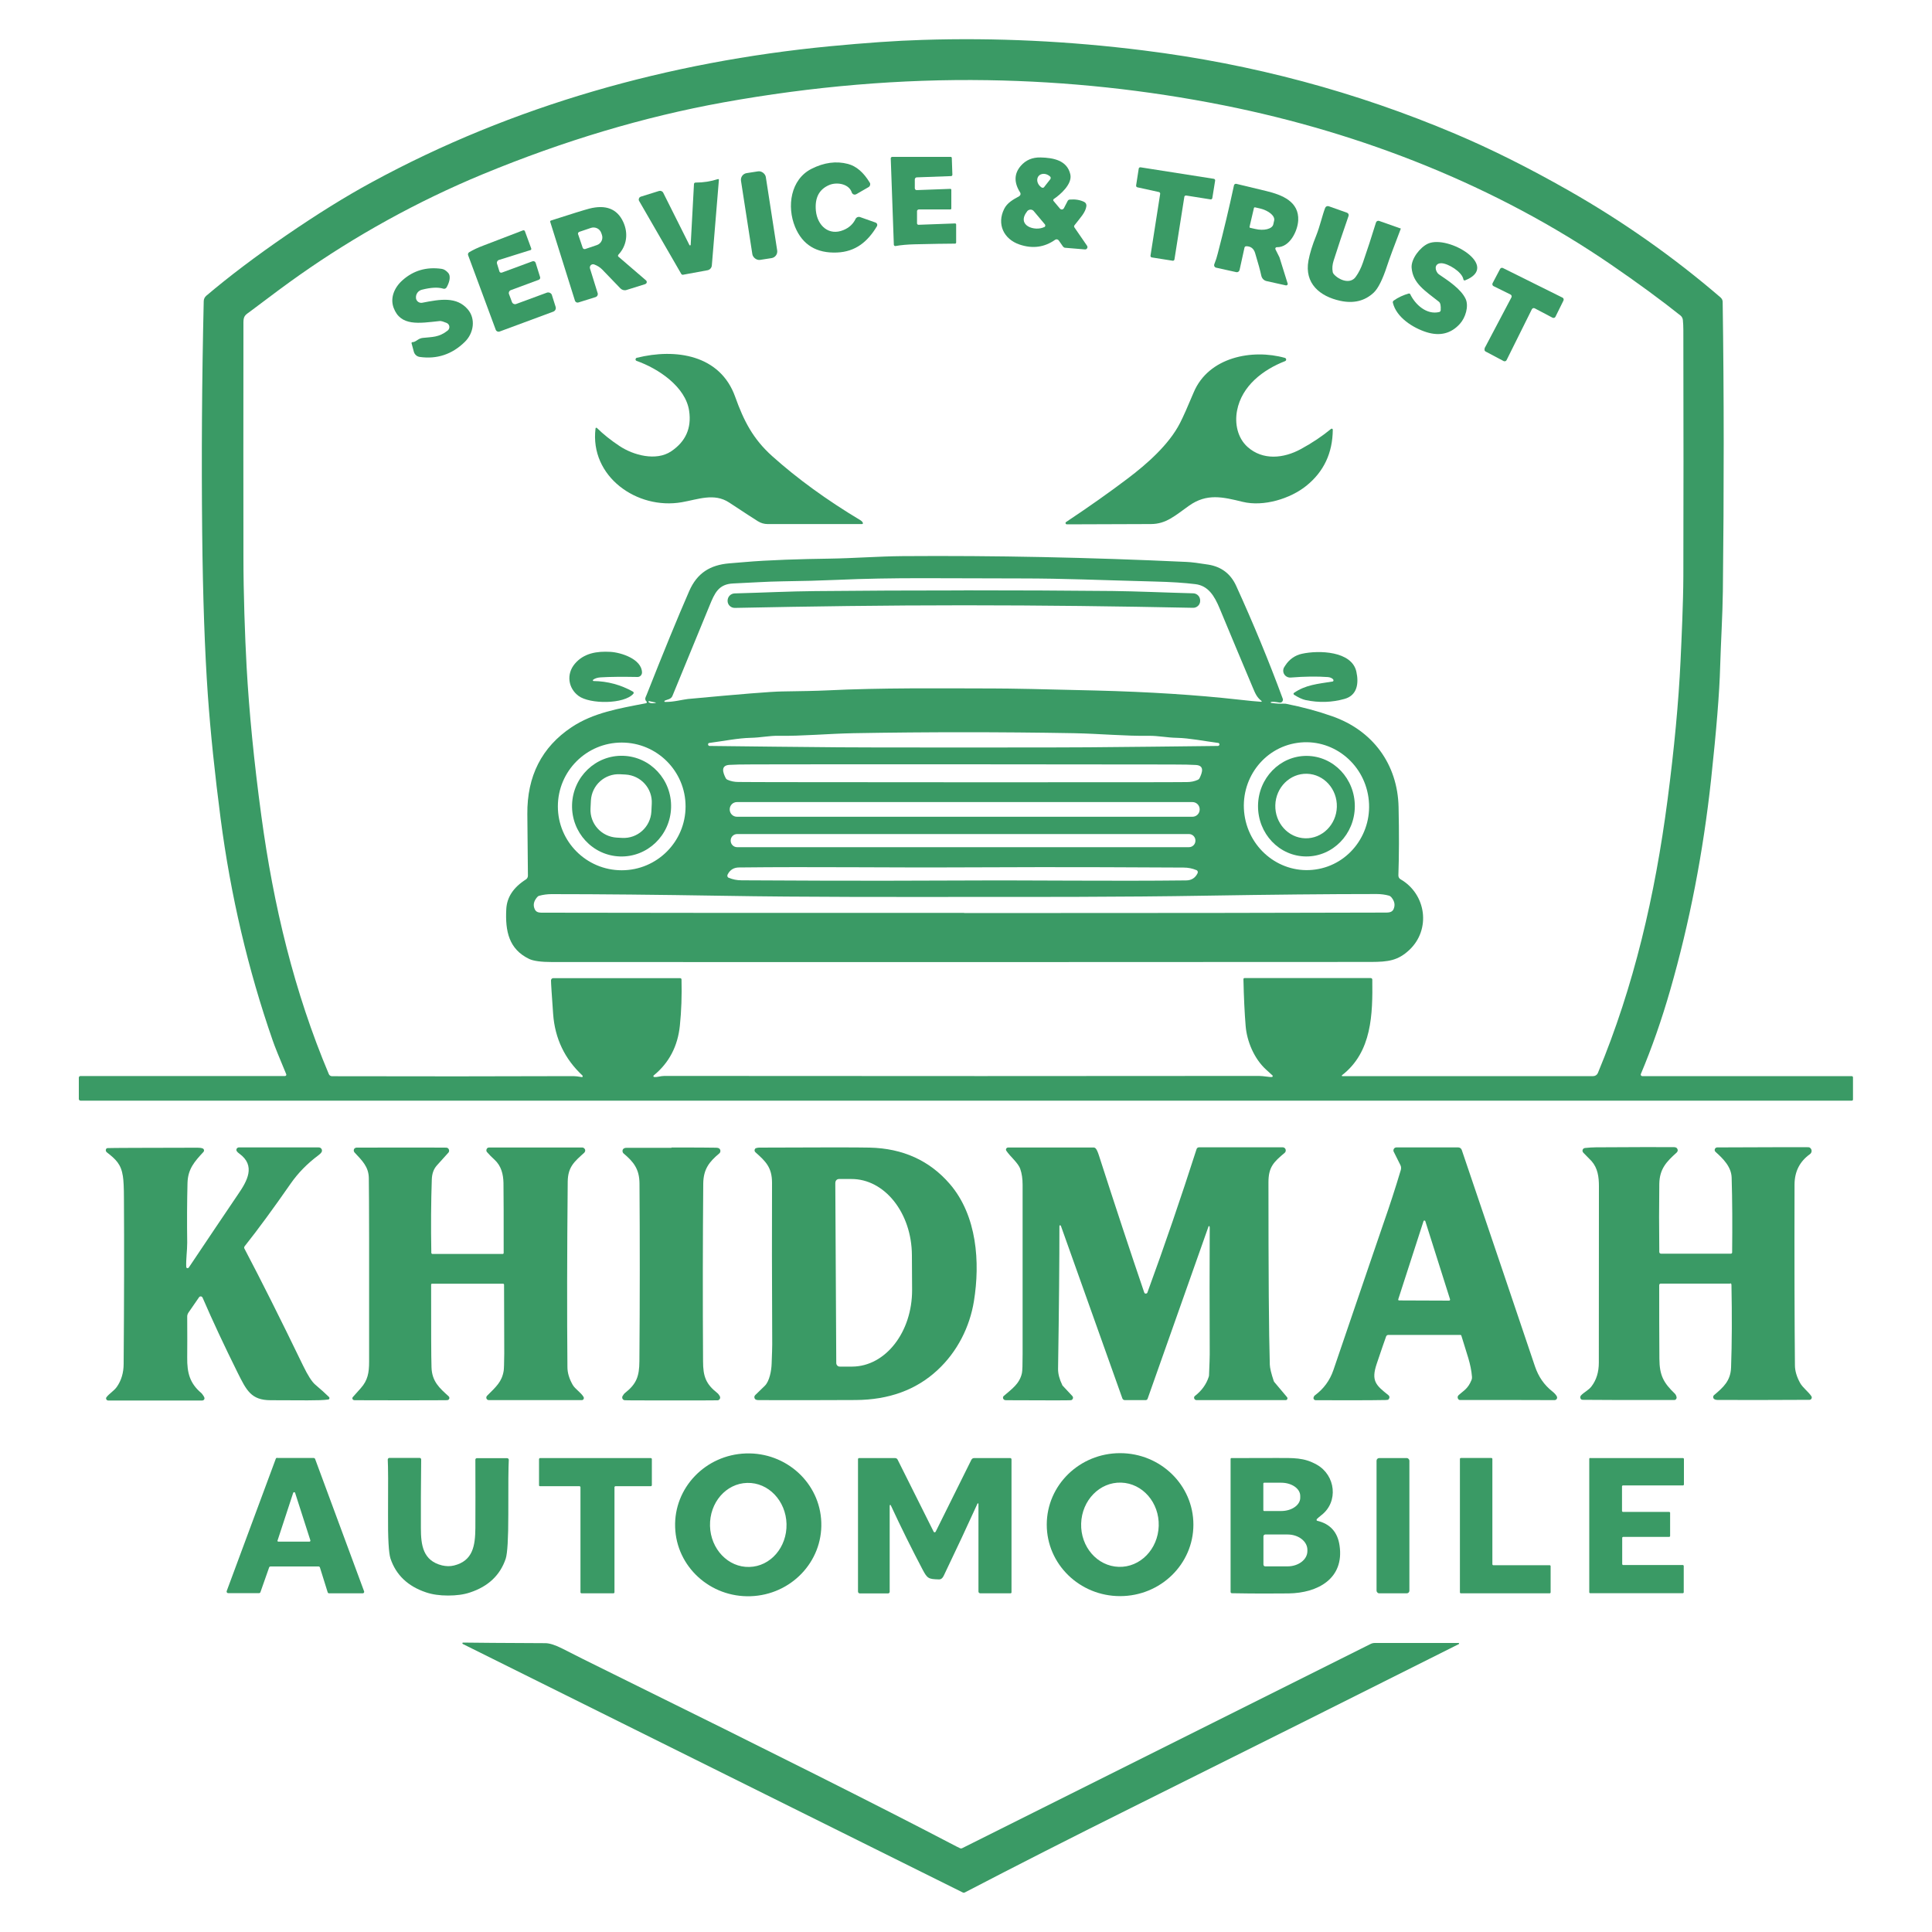 <?xml version="1.0" encoding="UTF-8"?>
<svg id="Layer_1" xmlns="http://www.w3.org/2000/svg" version="1.1" viewBox="0 0 200 200">
  <!-- Generator: Adobe Illustrator 30.0.0, SVG Export Plug-In . SVG Version: 2.1.1 Build 123)  -->
  <defs>
    <style>
      .st0 {
        fill: #3a9a65;
      }
    </style>
  </defs>
  <path class="st0" d="M191.72,113.94H8.34c-.1,0-.18-.08-.18-.18h0v-2.2c0-.09.07-.17.17-.17h21.17c.08,0,.14-.06.14-.14,0-.02,0-.04-.01-.05-.73-1.74-1.2-2.9-1.4-3.49-2.55-7.33-4.35-14.99-5.39-22.96-.6-4.61-1.05-8.9-1.33-12.88-.31-4.44-.51-10.02-.58-16.72-.08-7.85-.03-15.84.16-23.97,0-.22.1-.42.26-.56,2.36-2,5.12-4.09,8.3-6.27,3.15-2.16,6.08-3.99,8.81-5.47,14.63-7.97,30.83-12.49,47.43-14.09,3.67-.35,6.88-.58,9.63-.66,7.53-.24,15.15.12,22.86,1.09,11.24,1.4,21.99,4.28,32.28,8.64,3.69,1.56,7.61,3.52,11.74,5.87,5.62,3.2,10.86,6.89,15.72,11.07.13.12.21.28.21.45.14,9.51.14,19.49.02,29.96-.03,2.42-.21,5.36-.28,7.8-.07,2.68-.39,6.58-.94,11.7-.82,7.53-2.22,14.79-4.23,21.78-.88,3.06-1.89,5.96-3.04,8.69-.03.08,0,.17.09.21.02,0,.04.01.06.01h21.68c.07,0,.13.06.13.13h0v2.29c0,.07-.05.12-.12.12ZM60.31,111.35c-1.85-1.72-2.87-3.85-3.05-6.39-.14-1.98-.22-3.14-.22-3.47,0-.12.1-.23.22-.23,0,0,0,0,0,0h13.15c.08,0,.14.06.14.14.04,1.64-.01,3.23-.17,4.77-.22,2.14-1.12,3.86-2.71,5.16-.04.03-.04.09-.01.13.01.02.03.03.06.03.31.04.66-.11,1.06-.11,23.24.02,43.76.02,61.54,0,.48,0,1.11.14,1.34.11.06,0,.1-.06.09-.12,0-.01,0-.02-.01-.03,0,0-.23-.21-.68-.62-1.24-1.13-1.98-2.93-2.11-4.5-.11-1.33-.19-2.95-.23-4.86,0-.06.05-.11.1-.11,0,0,0,0,0,0h13.08c.09,0,.16.07.16.16.04,3.56-.02,7.49-3.14,9.9-.02.02-.03.05-.01.07.01.01.03.02.04.02h25.98c.21,0,.4-.13.48-.32,3.75-9.01,5.92-18.41,7.21-28.25.7-5.36,1.15-10.17,1.35-14.43.1-2.19.28-5.97.29-8.74.02-7.36.02-15.85,0-25.47,0-.4-.02-.76-.05-1.07-.02-.18-.11-.35-.25-.46-2.02-1.61-4.42-3.37-7.19-5.27-11.88-8.14-25.74-13.62-40.06-16.48-8.07-1.61-16.23-2.48-24.48-2.61-8.96-.14-18.09.63-27.4,2.31-8.16,1.48-16.44,3.95-24.84,7.42-6.77,2.8-13.23,6.39-18.98,10.44-1.2.84-2.89,2.09-5.07,3.74-.47.36-.74.43-.74,1.14-.01,9.96-.01,18.07,0,24.32,0,3.72.15,8.1.33,11.38.26,4.65.76,9.77,1.52,15.38,1.26,9.33,3.4,18.24,6.99,26.76.05.13.18.21.32.22,8.93.02,17.26.02,25-.01.18,0,.47.03.88.1.04,0,.08-.02.08-.06,0-.02,0-.05-.02-.07Z"/>
  <path class="st0" d="M95.08,21.7c-.08,0-.15.07-.15.15h0v1.27c0,.08.07.15.15.15,0,0,0,0,0,0l3.79-.14c.06,0,.11.05.11.1,0,0,0,0,0,0v1.9s-.04.09-.09.09c-.98,0-2.39.03-4.23.07-.71.02-1.36.07-1.96.18-.08.01-.15-.04-.17-.12,0,0,0-.01,0-.02l-.32-8.93c0-.08.06-.15.14-.16,0,0,0,0,0,0h6.07c.06,0,.11.05.11.11l.06,1.74c0,.07-.06.14-.13.14,0,0,0,0,0,0l-3.55.13c-.12,0-.21.1-.21.22v.91c0,.11.09.19.19.19,0,0,0,0,0,0l3.51-.13s.08.03.08.08c0,0,0,0,0,0v1.95c0,.06-.04.1-.1.1h-3.33Z"/>
  <path class="st0" d="M105.52,20.29c.12-.06.16-.21.1-.33,0,0,0,0,0-.01-.67-1.04-.65-1.97.05-2.78.52-.6,1.2-.89,2.05-.87,1.34.03,2.75.3,3.08,1.75.23,1-1.05,2.11-1.71,2.55-.06.04-.08.13-.04.19,0,0,0,0,.01.01l.67.8c.09.1.24.12.34.03.02-.02.04-.04.06-.07l.4-.77c.04-.07.11-.12.2-.13.57-.05,1.07.03,1.5.24.17.08.26.26.23.45-.09.65-.62,1.18-1.23,1.97-.05.07-.06.16,0,.23l1.3,1.89c.08.11.05.26-.06.34-.05.03-.1.05-.16.04l-2.04-.17c-.09,0-.17-.06-.23-.13l-.44-.63c-.08-.12-.25-.15-.37-.07,0,0,0,0,0,0-1.12.79-2.35.95-3.7.49-1.63-.56-2.36-2.11-1.58-3.68.31-.63.91-.97,1.6-1.34ZM108.1,19.35l.62-.79c.08-.1.06-.24-.04-.31,0,0,0,0,0,0l-.05-.04c-.38-.3-.89-.28-1.13.03,0,0,0,0,0,0h0c-.24.32-.13.82.25,1.11l.05.04c.1.08.24.06.31-.04,0,0,0,0,0,0ZM108.11,23.51c.09-.04.12-.15.08-.24,0-.01-.01-.02-.02-.04l-1.16-1.38c-.15-.18-.42-.2-.61-.05-.02.02-.04.04-.06.06-1.18,1.51.81,2.13,1.77,1.64Z"/>
  <path class="st0" d="M89.03,22.47l1.61.57c.14.05.21.2.16.33,0,.02-.01.03-.02.05-.97,1.62-2.23,2.64-4.13,2.72-2.12.09-3.57-.79-4.34-2.64-.88-2.13-.47-4.92,1.69-6.02,1.3-.66,2.56-.83,3.78-.51.87.23,1.62.88,2.26,1.94.09.15.04.35-.11.45,0,0,0,0,0,0l-1.3.75c-.15.08-.33.03-.42-.11-.01-.02-.02-.04-.03-.06-.27-.9-1.51-1.12-2.31-.8-1.07.44-1.54,1.33-1.41,2.68.16,1.55,1.35,2.63,2.87,1.99.58-.24.99-.63,1.24-1.15.08-.17.28-.25.45-.19Z"/>
  <path class="st0" d="M122.6,20.39l-1.02,6.46c-.01.09-.1.16-.19.14l-2.15-.34c-.09-.01-.16-.1-.14-.19l1-6.39c.01-.09-.04-.17-.13-.19l-2.23-.49c-.09-.02-.14-.1-.13-.19l.27-1.74c.01-.09.1-.16.19-.14l7.58,1.19c.09.01.16.1.14.19l-.29,1.8c-.01.09-.1.16-.19.14l-2.52-.4c-.09-.01-.18.05-.19.14Z"/>
  <rect class="st0" x="77.28" y="17.78" width="2.6" height="9.09" rx=".7" ry=".7" transform="translate(-2.49 12.28) rotate(-8.8)"/>
  <path class="st0" d="M71.36,25.37s.06.05.1.03c.02-.01.04-.03.04-.06l.34-6.29c0-.08.07-.15.16-.15.81,0,1.58-.12,2.32-.36.04-.01.08,0,.1.05,0,0,0,.02,0,.03l-.73,8.85c-.02.26-.21.47-.47.51l-2.5.46c-.08.02-.16-.02-.2-.09l-4.36-7.55c-.08-.14-.03-.33.11-.41.02-.01.04-.02.06-.03l1.89-.59c.17-.05.36.02.44.19l2.71,5.41Z"/>
  <path class="st0" d="M133.3,29.33c.03.09-.02.18-.11.21-.03,0-.06,0-.09,0l-1.98-.44c-.28-.06-.49-.28-.55-.56-.11-.51-.32-1.29-.64-2.34-.14-.47-.45-.71-.92-.71-.09,0-.16.06-.18.14l-.51,2.32c-.04.16-.19.26-.35.22l-2.08-.46c-.14-.03-.23-.17-.2-.31,0-.01,0-.03.01-.04.16-.4.28-.77.36-1.11.62-2.38,1.18-4.73,1.68-7.06.02-.11.13-.18.24-.16,0,0,0,0,0,0,1.76.42,2.8.67,3.12.75,1.64.4,3.39,1.09,3.29,3.04-.06,1.1-.88,2.81-2.22,2.77-.08,0-.14.06-.15.14,0,.02,0,.05.01.07l.4.8s.01.02.02.04l.84,2.69ZM129.81,21.52l-.46,1.97s.01.08.05.09c0,0,0,0,0,0l.53.12c.92.22,1.77,0,1.88-.47,0,0,0,0,0,0l.09-.4c.11-.47-.55-1.03-1.47-1.25l-.53-.12s-.08.02-.09.06Z"/>
  <path class="st0" d="M144.96,23.61s.05.05.04.09c-.69,1.79-1.16,3.06-1.41,3.82-.46,1.41-.92,2.33-1.38,2.77-.93.87-2.08,1.15-3.47.85-2.12-.46-3.72-1.8-3.29-4.16.14-.74.4-1.61.81-2.61.39-.98.62-2.07.92-2.85.06-.15.22-.22.37-.17l1.89.67c.14.05.21.2.16.34-.59,1.7-1.11,3.24-1.55,4.64-.12.39-.16.77-.09,1.14.01.09.06.18.12.25.55.61,1.7,1.07,2.27.26.29-.4.54-.89.74-1.47.45-1.3.9-2.68,1.35-4.14.04-.14.19-.22.33-.17,0,0,0,0,0,0l2.18.77Z"/>
  <path class="st0" d="M64.02,26.57l2.86,2.46c.09.08.1.22.02.31-.03.03-.06.05-.1.07l-1.95.61c-.22.07-.46,0-.62-.16-.8-.83-1.43-1.48-1.9-1.97-.21-.21-.48-.39-.81-.51-.18-.07-.38.02-.44.2-.03.07-.03.15,0,.23l.79,2.54c.05.17-.04.34-.2.4,0,0,0,0,0,0l-1.79.56c-.15.05-.31-.03-.36-.18,0,0,0,0,0,0l-2.56-8.16c-.02-.06.01-.12.07-.14,2.14-.69,3.46-1.1,3.96-1.23,1.71-.44,2.89.01,3.52,1.36.56,1.2.37,2.48-.49,3.4-.06.06-.06.16,0,.22,0,0,0,0,0,0ZM59.85,24.26l.47,1.39c.04.11.15.16.26.13,0,0,0,0,0,0l1.21-.41c.44-.15.67-.62.52-1.06,0,0,0,0,0,0l-.07-.2c-.15-.43-.62-.66-1.06-.52l-1.21.41c-.11.04-.16.15-.13.26,0,0,0,0,0,0Z"/>
  <path class="st0" d="M54.91,25.89l-3.26,1.02c-.16.05-.25.22-.2.38,0,0,0,0,0,0l.25.81c.03.1.14.15.24.12,0,0,0,0,.01,0l3.17-1.17c.13-.05.28.02.33.15,0,0,0,0,0,.01l.46,1.47c.04.11-.02.24-.13.28l-2.91,1.08c-.16.06-.24.24-.18.4,0,0,0,0,0,0l.31.83c.06.17.26.26.43.2,0,0,0,0,0,0l3.17-1.17c.22-.08.46.03.54.25,0,0,0,.01,0,.02l.38,1.2c.06.2-.04.41-.24.49l-5.56,2.06c-.16.06-.34-.02-.4-.18,0,0,0,0,0,0l-2.86-7.72c-.04-.12,0-.24.11-.31.4-.24.88-.47,1.47-.69,1.84-.7,3.2-1.22,4.09-1.57.09-.03.18,0,.21.09,0,0,0,0,0,0l.65,1.77c.03.08,0,.16-.09.19,0,0,0,0,0,0Z"/>
  <path class="st0" d="M145.86,30.39s.1,0,.12.05c.51,1.08,1.7,2.18,3.01,1.86.08-.02.14-.09.15-.18.03-.47-.03-.76-.18-.88-1.47-1.16-2.7-1.91-2.83-3.52-.07-.92.88-2.13,1.7-2.5,2.1-.94,7.53,2.34,3.84,3.8-.07.03-.15,0-.18-.08,0,0,0-.02,0-.03-.15-.78-1.59-1.64-2.26-1.66-.65-.02-.76.54-.42,1.01.04.05.08.09.13.13,1,.68,2.32,1.54,2.79,2.57.33.75-.02,1.92-.6,2.56-.91,1.01-2.06,1.3-3.45.87-1.4-.44-3.13-1.53-3.49-3.05-.02-.08.01-.17.08-.22.46-.33,1-.58,1.61-.75Z"/>
  <path class="st0" d="M153.67,36.08l2.79-5.29c.06-.11.02-.24-.09-.3,0,0,0,0,0,0l-1.76-.87c-.11-.05-.15-.19-.1-.3,0,0,0,0,0,0l.78-1.48c.06-.11.19-.15.3-.09l6.16,3.06c.11.05.15.19.1.3,0,0,0,0,0,0l-.83,1.68c-.05.11-.19.15-.3.1,0,0,0,0,0,0l-1.84-.97c-.11-.06-.24-.02-.3.09,0,0,0,0,0,0l-2.62,5.27c-.05.11-.19.15-.3.1,0,0,0,0,0,0l-1.87-.99c-.11-.06-.15-.19-.09-.3h0Z"/>
  <path class="st0" d="M42.68,35.41c.11.03.29-.04.56-.23.16-.11.34-.18.53-.2.97-.11,1.66-.04,2.57-.76.2-.16.24-.45.08-.65-.05-.07-.13-.12-.21-.15l-.38-.14c-.12-.04-.24-.06-.37-.04-2.07.22-3.99.56-4.71-1.37-.39-1.04.08-2.13.94-2.88,1.12-.99,2.46-1.38,4.02-1.16.23.03.45.16.67.4.37.4.07,1.14-.15,1.52-.07.12-.22.18-.35.13-.53-.16-1.26-.13-2.2.11-.37.09-.63.42-.62.8v.02c0,.3.25.54.55.54.03,0,.06,0,.1-.01,1.85-.36,3.56-.67,4.72.69.83.97.62,2.46-.32,3.37-1.32,1.29-2.88,1.8-4.66,1.55-.29-.04-.53-.25-.61-.54l-.24-.89s.01-.08.05-.09c.01,0,.03,0,.04,0Z"/>
  <path class="st0" d="M89.31,54.11s.03.09,0,.12c-.02.01-.04.02-.06.02h-9.79c-.35,0-.7-.1-1-.29-.41-.25-1.4-.9-2.98-1.94-1.55-1.02-3.22-.32-4.9-.03-4.64.81-9.55-2.67-8.93-7.64,0-.04.05-.08.09-.07.02,0,.03.01.05.02.67.66,1.45,1.28,2.34,1.87,1.42.95,3.79,1.6,5.35.55,1.5-1.01,2.12-2.4,1.86-4.18-.36-2.5-3.19-4.39-5.44-5.18-.09-.03-.13-.12-.1-.21.02-.05.06-.1.12-.11,4.02-1,8.64-.32,10.19,4.05.89,2.49,1.85,4.36,3.84,6.14,2.59,2.32,5.63,4.53,9.13,6.63.07.04.15.11.24.23Z"/>
  <path class="st0" d="M110.44,54.28c-.07,0-.13-.06-.14-.13,0-.04.02-.09.06-.11,2.39-1.59,4.51-3.09,6.36-4.49,2-1.51,4.29-3.52,5.43-5.75.33-.64.8-1.7,1.42-3.18,1.54-3.67,6.08-4.52,9.45-3.57.09.03.14.12.12.22-.02.05-.05.09-.1.11-2.29.89-4.49,2.56-4.98,5.12-.26,1.35.05,2.84,1.09,3.77,1.58,1.41,3.73,1.19,5.51.22,1.18-.64,2.22-1.34,3.13-2.09.05-.04.11-.03.15.01.02.02.03.05.03.07-.02,2.42-.93,4.35-2.74,5.81-1.65,1.33-4.41,2.19-6.59,1.66-2.05-.5-3.7-.91-5.55.4-1.48,1.05-2.37,1.89-3.94,1.9-2.77.01-5.67.02-8.71.03Z"/>
  <path class="st0" d="M131.62,72.77c.53.07.94.09,1.23.07.08,0,.17,0,.25.01,1.72.34,3.32.77,4.79,1.29,4.22,1.47,6.79,4.97,6.89,9.4.06,2.7.05,5.06-.02,7.09,0,.16.08.31.22.39,2.66,1.53,3.18,5.2.9,7.33-1.18,1.1-2.19,1.22-3.93,1.23-28.27.02-56.53.02-84.79.01-1.14,0-1.94-.11-2.38-.32-2.1-1.01-2.49-2.87-2.37-5.15.06-1.24.74-2.26,2.03-3.08.13-.08.21-.23.21-.39-.02-2.13-.04-4.25-.06-6.36-.04-3.94,1.49-6.95,4.58-9.01,2.25-1.5,4.89-1.94,7.7-2.48.06-.01.1-.07.09-.13,0-.02-.02-.04-.04-.06-.14-.12-.16-.28-.07-.48.02-.05.05-.11.08-.18,1.74-4.41,3.21-8,4.42-10.77.82-1.87,2.17-2.69,4.12-2.86.52-.04,1.05-.09,1.57-.13,2.47-.22,5.9-.32,8.81-.36,2.6-.04,5.1-.24,7.58-.26,9.53-.07,19.33.13,29.4.6.5.02,1.26.12,2.26.28,1.35.22,2.31.95,2.88,2.2,1.76,3.86,3.37,7.75,4.82,11.68.06.16-.02.33-.18.39-.05.02-.11.02-.16.01-.46-.08-.75-.1-.87-.06-.03,0-.04.04-.03.06,0,.02.02.03.04.04ZM68.86,72.66c.81.03,1.79-.24,2.35-.3,5.44-.51,8.68-.77,9.72-.78,2.07-.03,3.62-.06,4.67-.11,5.71-.28,11.42-.21,17.28-.2,1.63,0,5.13.07,10.5.21,5.59.14,10.53.46,14.81.94,1.08.12,1.87.2,2.37.23.03,0,.05-.02.05-.05,0-.02,0-.03-.02-.04-.51-.39-.66-.82-.91-1.4-1.13-2.68-2.27-5.4-3.42-8.17-.55-1.32-1.19-2.36-2.52-2.52-1.13-.14-2.53-.23-4.2-.27-5.87-.15-9.33-.32-13.83-.32-8.13,0-13.14-.12-19.13.15-1.57.07-3.44.12-5.61.15-1.57.02-3.22.14-5.08.22-1.51.07-1.91,1-2.44,2.3-1.59,3.87-2.87,6.98-3.84,9.34-.06.15-.19.27-.35.33-.3.1-.45.16-.46.17-.03.03-.03.08,0,.11.01.01.03.02.05.02ZM67.7,72.69c-.07-.01-.24-.05-.5-.11-.03,0-.07.01-.07.05,0,.02,0,.04.02.06.12.1.31.13.56.1.26-.03.26-.06,0-.1ZM99.76,77.38c7.06,0,11.38,0,12.97-.02,4.27-.04,8.73-.08,13.35-.14.08,0,.15-.07.16-.15h0c0-.08-.05-.15-.12-.16-1.52-.2-2.98-.5-4.28-.53-1.05-.02-1.95-.22-2.89-.21-2.43.04-5.12-.22-7.77-.27-3.9-.07-7.71-.1-11.41-.1s-7.5.03-11.41.1c-2.65.05-5.34.31-7.77.27-.94-.02-1.84.19-2.89.21-1.31.03-2.76.33-4.28.53-.08.01-.13.08-.12.15h0c0,.09.07.16.16.16,4.63.06,9.08.1,13.35.14,1.59.02,5.91.02,12.97.02ZM70.97,83.48c0-3.65-2.96-6.61-6.61-6.61h0c-3.65,0-6.61,2.96-6.61,6.61h0c0,3.65,2.96,6.61,6.61,6.61h0c3.65,0,6.61-2.96,6.61-6.61h0ZM134.31,76.9c-3.54.5-6,3.85-5.48,7.47.52,3.62,3.81,6.15,7.35,5.64,3.54-.5,6-3.85,5.48-7.47s-3.81-6.15-7.35-5.64ZM99.65,80.98c14.35,0,22.09,0,23.22-.02.42,0,.79-.08,1.12-.23.09-.04.16-.11.2-.2.25-.53.54-1.28-.39-1.34-.45-.03-1.3-.05-2.54-.05-2.12,0-9.33-.01-21.61-.02-12.28,0-19.48,0-21.61.01-1.25,0-2.09.02-2.54.05-.93.06-.65.82-.39,1.34.04.09.11.16.2.2.33.15.71.23,1.12.23,1.13.02,8.87.02,23.22.03ZM124.19,83.78c0-.41-.33-.75-.75-.75h-47.15c-.41,0-.75.33-.75.75h0v.02c0,.41.33.75.75.75h47.15c.41,0,.75-.33.75-.75h0v-.02ZM123.75,87.01c0-.37-.3-.67-.67-.67h-46.77c-.37,0-.67.3-.67.67v.02c0,.37.3.67.67.67h46.77c.37,0,.67-.3.67-.67v-.02ZM99.65,91.15c7.53-.04,15.27.08,23.13-.01.55,0,.95-.25,1.19-.74.06-.12.02-.27-.11-.33,0,0-.01,0-.02,0-.4-.17-.84-.26-1.33-.26-3.43-.01-11.07-.08-22.87-.02-7.53.04-15.27-.08-23.13.01-.55,0-.95.25-1.19.74-.06.12-.02.27.11.33,0,0,.01,0,.02,0,.4.17.84.26,1.33.26,3.43.01,11.08.08,22.87.02ZM99.79,94.52c20.01,0,34.53-.02,43.55-.05.36,0,.74.01.91-.33.2-.43.13-.85-.23-1.27-.06-.07-.14-.12-.22-.15-.4-.11-.83-.17-1.28-.17-5.04,0-10.92.06-17.65.17-8.68.15-18.62.13-25.06.13-6.44,0-16.38.03-25.06-.12-6.73-.11-12.61-.17-17.65-.17-.45,0-.88.06-1.28.17-.09.02-.16.08-.22.15-.36.42-.44.84-.23,1.27.17.35.54.33.91.33,9.02.02,23.53.03,43.54.02Z"/>
  <path class="st0" d="M99.78,61.11c5.41,0,10.54.02,15.37.07,2.62.03,5.36.16,8.37.24.41.01.73.35.72.76v.03c0,.4-.34.72-.74.71,0,0,0,0,0,0-7.81-.16-15.62-.26-23.72-.26-8.11,0-15.91.11-23.72.27-.4,0-.73-.31-.74-.71,0,0,0,0,0,0v-.03c0-.41.31-.74.72-.76,3.01-.08,5.75-.22,8.37-.24,4.83-.05,9.96-.07,15.37-.07Z"/>
  <path class="st0" d="M61.4,70.35s-.04.08-.02.12c.02.02.04.03.07.03,1.45.02,2.81.39,4.08,1.1.06.04.09.12.05.19,0,0,0,.01-.01.02-.94,1.1-4.51,1.1-5.68.23-1.08-.8-1.28-2.26-.39-3.32.94-1.12,2.31-1.32,3.68-1.24,1.12.06,3.25.75,3.28,2.13,0,.25-.19.46-.44.47,0,0-.01,0-.02,0-1.6-.03-2.87-.02-3.81.04-.33.02-.6.1-.79.25Z"/>
  <path class="st0" d="M138.03,70.35c-.13-.15-.32-.24-.57-.26-1.08-.08-2.37-.07-3.85.05-.39.03-.74-.26-.77-.65-.01-.15.02-.31.11-.44l.11-.17c.39-.61,1-1.05,1.71-1.2,1.76-.39,5.17-.29,5.64,1.85.27,1.22.09,2.45-1.22,2.82-1.32.37-2.66.41-4.04.12-.33-.07-.73-.26-1.19-.55-.05-.03-.07-.11-.04-.16,0-.01.02-.03.03-.03,1.19-.83,2.42-.93,4-1.18.06-.01.1-.07.09-.13,0-.02-.01-.04-.02-.05Z"/>
  <path class="st0" d="M64.51,78.24c2.83.09,5.05,2.49,4.96,5.37h0c-.09,2.88-2.46,5.14-5.29,5.05h0c-2.83-.09-5.05-2.49-4.96-5.37h0c.09-2.88,2.46-5.14,5.29-5.05h0ZM67.47,83.21c.09-1.59-1.13-2.94-2.72-3.03l-.55-.03c-1.59-.09-2.94,1.13-3.03,2.72h0l-.04.81c-.09,1.59,1.13,2.94,2.72,3.03h0l.55.03c1.59.09,2.94-1.13,3.03-2.72l.04-.81Z"/>
  <path class="st0" d="M135.28,78.25c2.77.02,4.99,2.36,4.97,5.24-.02,2.87-2.28,5.19-5.05,5.17-2.77-.02-4.99-2.36-4.97-5.24h0c.02-2.87,2.28-5.19,5.05-5.17h0ZM135.3,80.1c-1.76-.05-3.23,1.41-3.28,3.25-.05,1.84,1.33,3.38,3.09,3.43h0c1.76.05,3.23-1.41,3.28-3.25.05-1.84-1.33-3.38-3.09-3.43h0Z"/>
  <path class="st0" d="M19.28,131.15c0,.08.07.14.15.13.04,0,.09-.03.11-.06,2.08-3.1,3.78-5.64,5.12-7.61.91-1.33,1.85-2.94.11-4.19-.12-.09-.21-.17-.26-.25-.08-.12-.04-.28.08-.35.04-.03.09-.04.14-.04h8.26c.19,0,.34.14.34.33,0,.05-.01.11-.04.15-.05.09-.15.2-.31.32-1.16.86-2.13,1.85-2.9,2.96-1.76,2.53-3.34,4.69-4.76,6.48-.05.07-.06.16-.02.23,1.67,3.17,3.7,7.21,6.08,12.13.49,1.01.91,1.67,1.27,1.97.57.48,1.04.91,1.41,1.27.06.06.06.16,0,.22-.02.02-.05.04-.09.04-.89.13-2.79.07-5.95.07-2.03,0-2.51-1.03-3.43-2.87-1.35-2.72-2.56-5.3-3.62-7.75-.05-.11-.17-.16-.28-.11-.04.02-.07.04-.09.08l-1.09,1.58c-.09.13-.14.29-.13.45.01,1.74.01,3.14,0,4.2-.02,1.59.27,2.67,1.45,3.67.04.03.1.1.18.22.07.1.12.18.14.24.05.12,0,.25-.12.3-.03.01-.06.02-.09.02h-9.74c-.12,0-.22-.1-.22-.22,0-.05.02-.1.05-.13.29-.38.77-.64,1.07-1.07.46-.66.7-1.46.7-2.38.05-6.52.06-12.22.03-17.1,0-1.12-.04-1.9-.11-2.33-.19-1.24-.73-1.74-1.67-2.47-.11-.09-.13-.25-.05-.36.02-.02.03-.04.06-.05.01-.01.05-.02.11-.02.4-.02,3.49-.03,9.29-.04.2,0,.37.02.51.07.12.04.18.17.14.29-.01.03-.03.06-.05.08-.91.98-1.61,1.75-1.65,3.21-.05,2-.06,4.07-.03,6.19,0,.83-.14,1.73-.1,2.53Z"/>
  <path class="st0" d="M52.17,132.96s-.03-.07-.07-.07h-7.4s-.07.03-.07.07c0,4.63,0,7.49.04,8.58.04,1.48.85,2.17,1.77,3,.1.09.11.24.02.33-.02.02-.04.04-.06.05-.04.02-.15.03-.32.03-2.38.02-5.49.01-9.33,0-.09,0-.15-.01-.19-.04-.09-.06-.11-.18-.05-.27,0,0,0-.01.02-.02.25-.28.52-.59.82-.92.72-.81.86-1.6.86-2.73.01-10.66,0-17-.03-19.02-.02-1.19-.72-1.83-1.48-2.65-.11-.12-.11-.31.01-.42.05-.05.13-.08.2-.08,5.14-.01,8.18-.01,9.12,0,.17,0,.26.01.29.03.16.09.22.29.13.45-.01.02-.03.04-.05.06-.13.14-.53.58-1.18,1.31-.33.37-.5.85-.52,1.44-.08,2.29-.1,4.83-.05,7.6,0,.07.06.12.12.12h7.27c.06,0,.1-.05.1-.11h0c0-3.49,0-5.9-.02-7.24-.02-.92-.24-1.78-.93-2.41-.28-.26-.54-.51-.77-.78-.11-.12-.09-.3.02-.41.05-.05.12-.07.19-.07h9.64c.17,0,.31.14.31.31,0,.09-.04.17-.1.23-1.02.92-1.69,1.46-1.71,2.99-.07,7.33-.08,13.73-.03,19.2,0,.6.19,1.21.54,1.83.26.45.86.8,1.13,1.26.06.1.03.24-.07.3-.03.02-.07.03-.11.03h-9.63c-.15,0-.26-.12-.26-.26,0-.07.03-.14.08-.19.94-.94,1.53-1.44,1.72-2.58.03-.17.05-.77.06-1.79,0-.47,0-2.86-.02-7.17Z"/>
  <path class="st0" d="M69.51,118.79c2.36,0,3.9,0,4.61.02.11,0,.21.02.28.05.16.08.22.27.14.44-.02.04-.05.08-.09.11-1.04.87-1.63,1.62-1.65,3.11-.05,5.86-.06,11.99-.02,18.39,0,1.58.29,2.36,1.48,3.3.05.04.1.09.14.15l.1.15c.09.13.06.31-.07.4-.04.03-.09.05-.15.05-.19.01-1.79.01-4.8.01-3.01,0-4.61,0-4.8-.02-.16,0-.28-.14-.27-.3,0-.05.02-.1.05-.15l.1-.15c.04-.06.09-.11.14-.15,1.19-.94,1.48-1.72,1.49-3.29.05-6.4.05-12.53.01-18.39-.01-1.5-.61-2.24-1.64-3.11-.14-.12-.16-.32-.05-.46.03-.04.07-.06.11-.08.07-.04.17-.05.28-.05.71,0,2.24,0,4.61,0Z"/>
  <path class="st0" d="M78.27,118.86c.08-.04.18-.05.31-.06,6.39-.03,10.21-.03,11.45,0,3.44.08,6.2,1.34,8.29,3.76,2.83,3.28,3.15,8.13,2.5,12.14-.43,2.65-1.71,5.23-3.78,7.14-2.2,2.04-5.02,3.07-8.46,3.09-3.67.02-7,.02-10,.01-.14,0-.24-.01-.31-.04-.15-.06-.22-.23-.16-.38.02-.04.04-.07.07-.1.24-.23.57-.55.99-.96.49-.48.69-1.58.71-2.3.04-1.02.06-1.69.06-1.99-.03-6.71-.04-12.28-.02-16.73,0-1.59-.66-2.22-1.72-3.16-.11-.1-.12-.26-.02-.37.02-.03.05-.05.09-.07ZM86.47,122.44l.1,18.66c0,.21.17.38.38.37h1.27c3.45-.02,6.22-3.58,6.2-7.96,0,0,0,0,0,0l-.02-3.57c-.02-4.38-2.83-7.91-6.28-7.89h-1.27c-.21,0-.38.18-.37.38h0Z"/>
  <path class="st0" d="M125.2,126.94s-.05-.03-.07-.01c0,0-.01.01-.02.02l-6.31,17.85c-.03.08-.11.14-.2.14h-2.16c-.11,0-.21-.07-.25-.17l-6.37-17.88s-.06-.06-.1-.05c-.03.01-.05.04-.05.08,0,3.46-.04,8.39-.14,14.81,0,.49.14,1.04.44,1.66.01.03.03.05.05.07l.99,1.06c.1.1.09.26-.01.36-.04.04-.1.07-.16.07-.3.02-2.51.02-6.64,0-.12,0-.2-.01-.24-.04-.12-.07-.17-.22-.1-.34.01-.03.03-.05.06-.07.83-.72,1.63-1.25,1.87-2.36.05-.22.07-.88.07-1.98,0-8.8,0-14.63,0-17.51,0-.63-.08-1.17-.24-1.63-.22-.65-1.03-1.27-1.45-1.9-.06-.09-.04-.22.06-.29.03-.02.08-.04.12-.04h8.82c.09-.01.17.02.24.08.11.1.23.36.36.77,1.71,5.31,3.27,10.02,4.67,14.13.02.07.06.12.09.13.1.04.21,0,.25-.09,0,0,0,0,0-.01,1.79-4.89,3.48-9.84,5.09-14.85.03-.1.13-.18.24-.18h8.67c.18,0,.32.14.32.32,0,.1-.04.19-.11.25-1.15.96-1.68,1.48-1.68,3.05,0,9.33.04,15.62.14,18.88.01.35.15.92.41,1.7.01.03.03.06.05.09l1.33,1.58c.06.08.05.2-.03.26-.03.03-.07.04-.12.04h-9.23c-.14,0-.25-.11-.25-.25,0-.08.04-.15.1-.19.69-.54,1.16-1.19,1.41-1.95.03-.08.04-.15.04-.23.05-1.17.07-1.88.07-2.13-.02-4.84-.02-9.21,0-13.1,0-.07-.01-.12-.04-.16Z"/>
  <path class="st0" d="M143.73,144.9s-.11.02-.27.03c-1.67.03-4.09.03-7.26.02-.12,0-.22-.09-.23-.21,0-.04.01-.09.04-.16.02-.05.06-.09.1-.13.91-.67,1.55-1.54,1.92-2.61,3.21-9.43,4.97-14.56,5.26-15.41.56-1.6,1.14-3.37,1.72-5.31.05-.17.04-.36-.05-.53l-.68-1.36c-.08-.15-.02-.34.14-.42.04-.02.09-.03.14-.03h6.4c.16,0,.31.11.36.26,3.13,9.22,5.65,16.69,7.58,22.41.37,1.08.94,1.91,1.81,2.6.2.16.35.32.45.5.07.12.03.28-.09.35-.04.02-.09.04-.13.04-2.94-.01-6.18-.02-9.74-.01-.07,0-.12,0-.15-.02-.14-.07-.2-.25-.12-.4.02-.03.04-.06.07-.09.5-.46.95-.63,1.33-1.56.04-.1.06-.21.05-.32-.11-1.38-.52-2.33-1.1-4.27-.01-.05-.06-.08-.1-.08h-7.46c-.1,0-.19.06-.23.16-.18.49-.5,1.43-.97,2.82-.6,1.78-.1,2.22,1.21,3.26.12.09.14.27.05.38-.02.03-.04.05-.07.06ZM144.75,134.5c-.02.05.01.11.06.12,0,0,.02,0,.03,0l5.17.02c.05,0,.1-.04.1-.1,0-.01,0-.02,0-.03l-2.56-8.09c-.01-.05-.07-.08-.12-.07-.03,0-.06.03-.07.07l-2.61,8.07Z"/>
  <path class="st0" d="M179.13,132.88h-7.22c-.08,0-.15.07-.15.15,0,2.6,0,5.14.02,7.64.01,1.71.43,2.48,1.61,3.61.05.05.09.12.12.19l.04.12c.05.14-.03.29-.16.33-.03,0-.05.01-.08.01-4.89,0-8.02,0-9.39-.02-.11,0-.18-.01-.21-.03-.13-.08-.16-.26-.08-.38,0-.01.02-.02.03-.04.3-.33.81-.56,1.09-.94.51-.67.76-1.48.76-2.46,0-6.55.01-12.64.01-18.26,0-.96-.12-1.87-.76-2.6,0,0-.29-.3-.86-.88-.11-.11-.11-.29,0-.4.05-.04.1-.07.17-.08.41-.04.79-.07,1.14-.07,3.57-.02,6.24-.03,8.01-.02.12,0,.21.01.27.04.16.07.23.25.16.41-.02.04-.05.08-.08.11-1.06.95-1.77,1.69-1.8,3.24-.03,2.22-.03,4.57,0,7.06,0,.09.08.17.17.17h7.24c.07,0,.13-.06.13-.12.03-2.8.02-5.39-.05-7.74-.03-1.14-.89-1.98-1.67-2.68-.11-.1-.12-.26-.02-.37.05-.06.12-.09.19-.09,5-.02,8.11-.03,9.35-.02.1,0,.17,0,.2.02.2.1.29.35.18.55-.03.06-.07.11-.13.15-1.06.76-1.58,1.8-1.59,3.12-.02,8.17,0,14.41.04,18.72,0,.6.19,1.22.54,1.85.26.47.84.89,1.16,1.36.08.11.05.26-.06.34-.04.03-.09.04-.14.04-4.26.02-7.44.03-9.54.01-.1,0-.2-.02-.29-.07-.12-.06-.17-.21-.11-.34.02-.03.04-.05.06-.08.97-.82,1.72-1.48,1.77-2.87.09-2.54.1-5.4.04-8.57,0-.08-.07-.15-.15-.15Z"/>
  <path class="st0" d="M108.36,157.83c0-4.09,3.4-7.4,7.59-7.4h0c4.19,0,7.59,3.31,7.59,7.4h0c0,4.09-3.4,7.4-7.59,7.4s-7.59-3.31-7.59-7.4h0ZM116.06,153.48c-2.22-.07-4.07,1.83-4.14,4.24h0c-.07,2.41,1.67,4.41,3.89,4.48h0c2.22.07,4.07-1.83,4.14-4.24h0c.07-2.41-1.67-4.41-3.89-4.48h0Z"/>
  <path class="st0" d="M85.02,157.6c.14,4.08-3.14,7.5-7.32,7.64-4.18.14-7.68-3.06-7.81-7.14-.14-4.08,3.14-7.5,7.32-7.64,4.18-.14,7.68,3.06,7.81,7.14ZM77.35,153.51c-2.19.05-3.91,2.04-3.85,4.45h0c.06,2.4,1.88,4.31,4.07,4.25h0c2.19-.05,3.91-2.04,3.85-4.45h0c-.06-2.4-1.88-4.31-4.07-4.25h0Z"/>
  <path class="st0" d="M164.6,150.94h9.64s.08.04.08.08h0v2.67s-.04.08-.08.08h-6.25s-.08.04-.08.08h0v2.58s.04.08.08.08h4.82s.08.04.08.08v2.43s-.04.08-.08.08h-4.8s-.08.04-.08.08h0v2.75s.04.08.08.08h6.21s.08.04.08.08h0v2.76s-.04.08-.08.08h-9.62s-.08-.04-.08-.08h0v-13.85s.04-.08.08-.08h0Z"/>
  <path class="st0" d="M28.7,150.93h3.77c.07,0,.12.04.15.1l5.07,13.7c.03.08-.01.17-.09.2-.02,0-.04.01-.06.01h-3.47c-.07,0-.13-.04-.15-.11l-.8-2.56c-.02-.07-.08-.11-.15-.11h-4.96c-.07,0-.13.04-.15.1l-.9,2.56c-.02.06-.08.11-.15.1h-3.19c-.09,0-.16-.07-.16-.16,0-.02,0-.04.01-.06l5.08-13.69c.02-.06.08-.1.15-.1ZM28.73,159.46c-.02.06.01.12.07.13,0,0,.02,0,.03,0h3.19c.06.01.11-.04.11-.1,0-.01,0-.02,0-.03l-1.58-4.92c-.02-.06-.08-.08-.14-.06-.03.01-.05.03-.06.06l-1.61,4.91Z"/>
  <path class="st0" d="M46.37,162.13c.22,0,.43-.02.63-.07,1.97-.49,2.19-2.07,2.21-3.86.01-1.86.01-4.23,0-7.1,0-.08.07-.15.15-.15h3.14c.09,0,.17.08.17.17,0,0,0,0,0,.01-.04.66-.06,2.54-.05,5.65,0,2.5-.09,4.02-.27,4.58-.58,1.71-1.81,2.87-3.69,3.49-.65.22-1.41.32-2.28.32-.87,0-1.63-.11-2.28-.33-1.88-.63-3.11-1.8-3.68-3.51-.18-.56-.27-2.08-.25-4.58.02-3.1.01-4.99-.03-5.65,0-.09.07-.17.16-.18,0,0,0,0,.01,0h3.14c.08.01.15.08.15.16-.03,2.88-.04,5.24-.03,7.1,0,1.79.22,3.38,2.19,3.87.2.05.41.07.63.08Z"/>
  <path class="st0" d="M55.8,153.76v-2.73s.04-.09.09-.09h11.5s.09.04.09.09h0v2.73s-.04.09-.09.09h-3.69s-.09.04-.09.09h0v10.91s-.04.09-.09.09h-3.34s-.09-.04-.09-.09h0v-10.91s-.04-.09-.09-.09h-4.12s-.09-.04-.09-.09Z"/>
  <path class="st0" d="M101.28,155.67s-.02-.05-.05-.05c-.02,0-.04.01-.04.03-.98,2.16-2.15,4.66-3.5,7.48-.12.25-.28.37-.48.37-1.09-.03-1.21-.08-1.71-1.03-1.09-2.07-2.19-4.28-3.29-6.65-.02-.03-.05-.04-.08-.02-.02.01-.03.03-.03.05v8.93c0,.1-.08.17-.17.17h-2.92c-.1,0-.19-.08-.19-.19h0v-13.71c0-.06.05-.11.11-.11h3.73c.11,0,.21.06.26.16l3.73,7.46c.03.06.1.08.16.05.02-.01.04-.03.05-.05l3.7-7.45c.05-.1.16-.17.27-.17h3.75c.07,0,.13.06.13.13h0v13.77c0,.06-.05.1-.1.1h-3.13c-.1,0-.19-.08-.19-.18h0v-9.09Z"/>
  <path class="st0" d="M136.31,157.28s-.04.09,0,.12c.01.01.03.02.04.03,1.34.31,2.12,1.17,2.32,2.56.51,3.44-2.28,4.92-5.27,4.96-1.59.02-3.55.02-5.88-.02-.07,0-.13-.06-.13-.13v-13.79s.03-.07.07-.07h0c1.86,0,3.38,0,4.57-.01,1.92,0,2.94-.06,4.28.69,1.96,1.1,2.26,3.85.49,5.22-.2.16-.37.3-.5.43ZM130.78,153.56v2.79s.04.07.07.07h1.78c1.09,0,1.97-.62,1.97-1.37v-.19c0-.76-.88-1.37-1.97-1.37,0,0,0,0,0,0h-1.78s-.07.03-.07.07ZM130.79,159.02v2.94c0,.1.08.19.18.19,0,0,0,0,0,0h2.31c1.13,0,2.06-.7,2.06-1.58v-.13c0-.88-.92-1.59-2.05-1.59h-2.31c-.1,0-.18.08-.19.18Z"/>
  <rect class="st0" x="142.5" y="150.94" width="3.4" height="14" rx=".27" ry=".27"/>
  <path class="st0" d="M151.13,164.84v-13.81c0-.05.04-.1.1-.1h3.16c.05,0,.1.04.1.1v10.9c0,.05.04.1.1.1h5.83c.05,0,.1.04.1.1h0v2.71c0,.05-.04.1-.1.1h-9.19c-.05,0-.1-.04-.1-.1h0Z"/>
  <path class="st0" d="M150.98,170.07s.07.03.07.07c0,.03-.01.05-.04.06-10.42,5.23-21.74,10.89-33.97,16.98-6.13,3.05-11.85,5.96-17.17,8.73-.06.03-.14.03-.2,0l-51.77-25.73s-.05-.06-.03-.1c.01-.03.04-.04.07-.04,1.22.02,4.06.04,8.5.06.45,0,1.04.19,1.77.56.9.47,2.81,1.42,5.73,2.86,15.85,7.81,27.29,13.56,34.33,17.24.59.31.96.5,1.12.57.06.03.13.03.2,0l42.3-21.15c.14-.07.29-.1.44-.1h8.66Z"/>
</svg>
